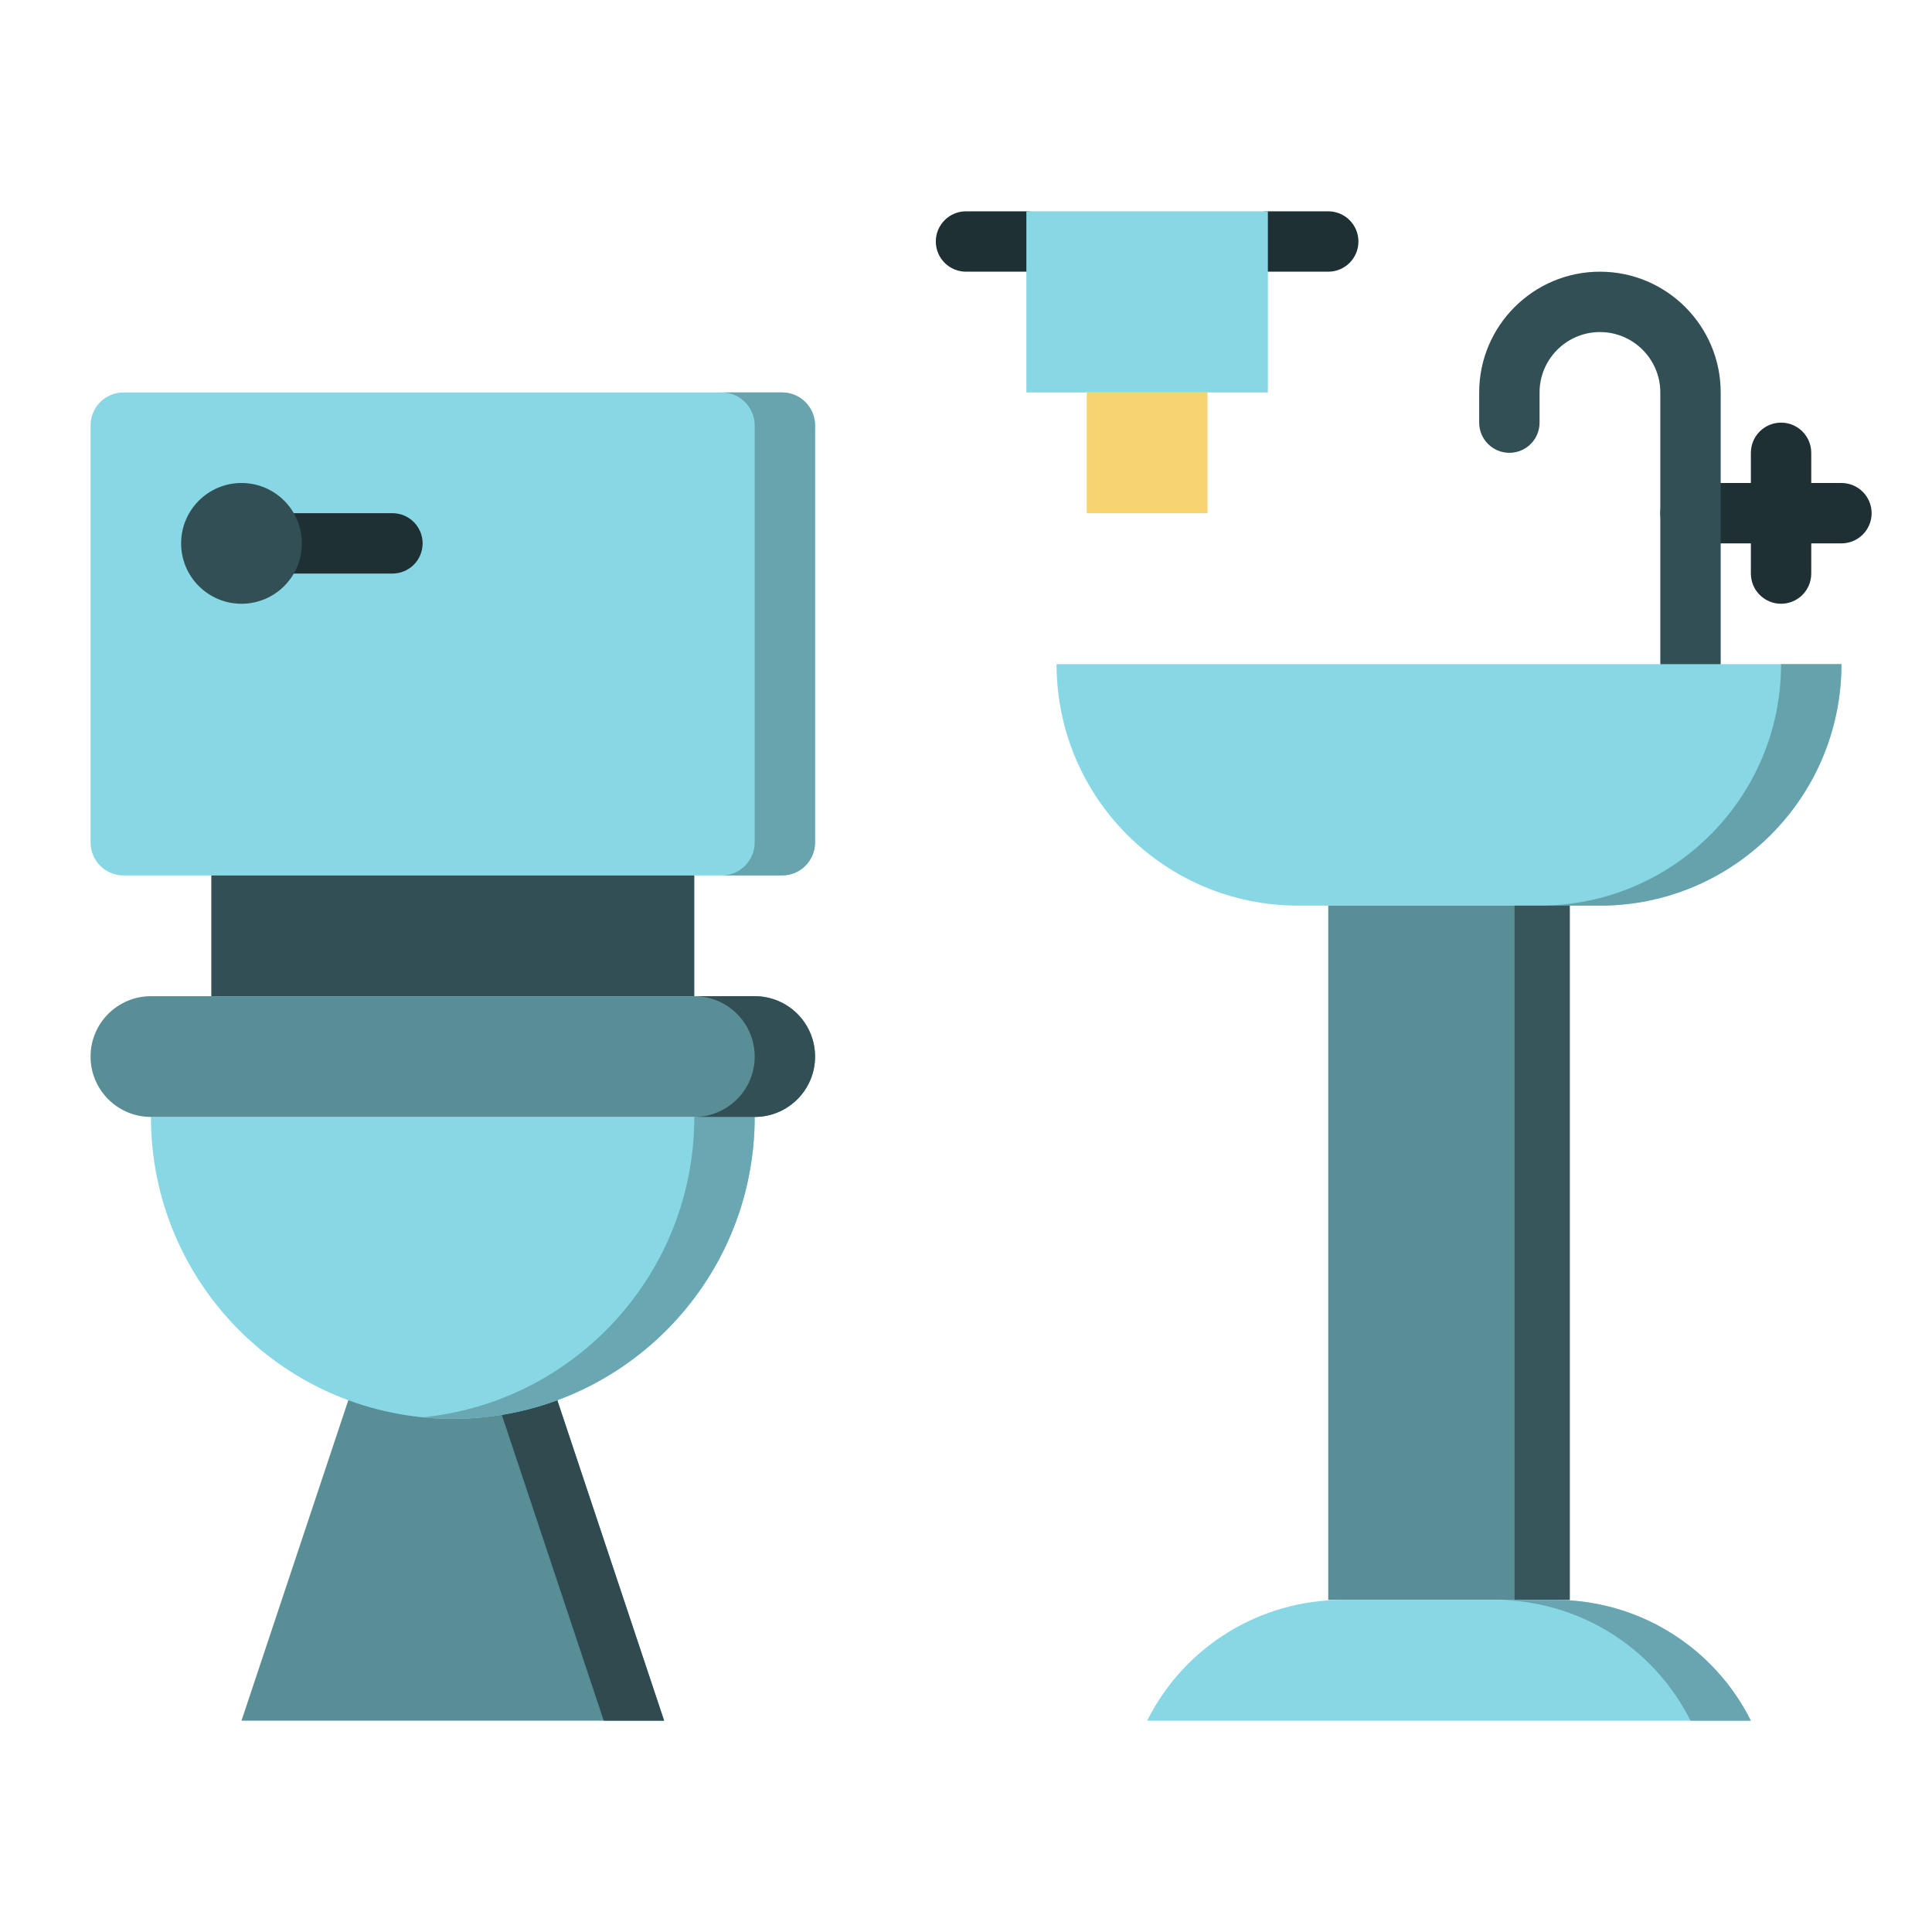 <?xml version="1.0" encoding="UTF-8"?>
<svg xmlns="http://www.w3.org/2000/svg" width="200" height="200" viewBox="0 0 200 200" fill="none">
  <path d="M106.25 28.125H100C99.171 28.125 98.376 27.796 97.79 27.21C97.204 26.624 96.875 25.829 96.875 25C96.875 24.171 97.204 23.376 97.79 22.79C98.376 22.204 99.171 21.875 100 21.875H106.25C107.079 21.875 107.874 22.204 108.46 22.79C109.046 23.376 109.375 24.171 109.375 25C109.375 25.829 109.046 26.624 108.46 27.21C107.874 27.796 107.079 28.125 106.25 28.125ZM137.5 28.125H131.25C130.421 28.125 129.626 27.796 129.04 27.21C128.454 26.624 128.125 25.829 128.125 25C128.125 24.171 128.454 23.376 129.04 22.79C129.626 22.204 130.421 21.875 131.25 21.875H137.5C138.329 21.875 139.124 22.204 139.71 22.79C140.296 23.376 140.625 24.171 140.625 25C140.625 25.829 140.296 26.624 139.71 27.21C139.124 27.796 138.329 28.125 137.5 28.125ZM190.625 56.25H175C174.171 56.25 173.376 55.921 172.79 55.335C172.204 54.749 171.875 53.954 171.875 53.125C171.875 52.296 172.204 51.501 172.79 50.915C173.376 50.329 174.171 50 175 50H190.625C191.454 50 192.249 50.329 192.835 50.915C193.421 51.501 193.75 52.296 193.75 53.125C193.75 53.954 193.421 54.749 192.835 55.335C192.249 55.921 191.454 56.25 190.625 56.25Z" fill="#1E3033"></path>
  <path d="M184.375 62.5C183.546 62.5 182.751 62.171 182.165 61.585C181.579 60.999 181.25 60.204 181.25 59.375V46.875C181.25 46.046 181.579 45.251 182.165 44.665C182.751 44.079 183.546 43.75 184.375 43.75C185.204 43.75 185.999 44.079 186.585 44.665C187.171 45.251 187.5 46.046 187.5 46.875V59.375C187.5 60.204 187.171 60.999 186.585 61.585C185.999 62.171 185.204 62.5 184.375 62.5Z" fill="#1E3033"></path>
  <path d="M175 71.875C174.171 71.875 173.376 71.546 172.79 70.96C172.204 70.374 171.875 69.579 171.875 68.75V40.625C171.875 37.179 169.071 34.375 165.625 34.375C162.179 34.375 159.375 37.179 159.375 40.625V43.75C159.375 44.579 159.046 45.374 158.46 45.96C157.874 46.546 157.079 46.875 156.25 46.875C155.421 46.875 154.626 46.546 154.04 45.96C153.454 45.374 153.125 44.579 153.125 43.75V40.625C153.125 33.732 158.732 28.125 165.625 28.125C172.518 28.125 178.125 33.732 178.125 40.625V68.75C178.125 69.579 177.796 70.374 177.21 70.96C176.624 71.546 175.829 71.875 175 71.875Z" fill="#314F54"></path>
  <path d="M56.25 140.625H37.5L25 178.125H68.75L56.25 140.625Z" fill="#598E97"></path>
  <path d="M56.25 140.625H50L62.5 178.125H68.75L56.25 140.625Z" fill="#2F4B50"></path>
  <path d="M165.625 93.75H134.375C120.568 93.75 109.375 82.557 109.375 68.75H190.625C190.625 82.557 179.432 93.75 165.625 93.75Z" fill="#87D7E5"></path>
  <path d="M184.375 68.75C184.375 82.557 173.182 93.75 159.375 93.75H165.625C179.432 93.75 190.625 82.557 190.625 68.75H184.375Z" fill="#65A2AC"></path>
  <path d="M137.5 93.75H162.5V165.625H137.5V93.75Z" fill="#598E97"></path>
  <path d="M156.787 93.75H162.5V165.625H156.787V93.75Z" fill="#36565B"></path>
  <path d="M80.96 90.625H12.79C11.884 90.625 11.016 90.265 10.375 89.625C9.735 88.984 9.375 88.115 9.375 87.21V44.04C9.375 43.135 9.735 42.266 10.375 41.625C11.016 40.985 11.884 40.625 12.79 40.625H80.96C81.865 40.625 82.734 40.985 83.375 41.625C84.015 42.266 84.375 43.135 84.375 44.04V87.21C84.375 88.115 84.015 88.984 83.375 89.625C82.734 90.265 81.865 90.625 80.96 90.625Z" fill="#87D7E5"></path>
  <path d="M80.96 40.625H74.71C75.615 40.625 76.484 40.985 77.125 41.625C77.765 42.266 78.125 43.135 78.125 44.04V87.21C78.125 88.115 77.765 88.984 77.125 89.625C76.484 90.265 75.615 90.625 74.71 90.625H80.96C81.865 90.625 82.734 90.265 83.375 89.625C84.015 88.984 84.375 88.115 84.375 87.21V44.04C84.375 43.135 84.015 42.266 83.375 41.625C82.734 40.985 81.865 40.625 80.96 40.625Z" fill="#67A4AE"></path>
  <path d="M21.875 90.625H71.875V103.125H21.875V90.625Z" fill="#314F54"></path>
  <path d="M46.875 146.875C29.616 146.875 15.625 132.884 15.625 115.625H78.125C78.125 132.884 64.134 146.875 46.875 146.875Z" fill="#87D7E5"></path>
  <path d="M71.875 115.625C71.875 131.829 59.541 145.151 43.75 146.719C44.778 146.821 45.82 146.875 46.875 146.875C64.134 146.875 78.125 132.884 78.125 115.625H71.875Z" fill="#69A7B2"></path>
  <path d="M78.125 115.625H15.625C12.173 115.625 9.375 112.827 9.375 109.375C9.375 105.923 12.173 103.125 15.625 103.125H78.125C81.577 103.125 84.375 105.923 84.375 109.375C84.375 112.827 81.577 115.625 78.125 115.625Z" fill="#598E97"></path>
  <path d="M78.125 103.125H71.875C75.327 103.125 78.125 105.923 78.125 109.375C78.125 112.827 75.327 115.625 71.875 115.625H78.125C81.577 115.625 84.375 112.827 84.375 109.375C84.375 105.923 81.577 103.125 78.125 103.125Z" fill="#314F54"></path>
  <path d="M40.625 59.375H28.125C27.296 59.375 26.501 59.046 25.915 58.46C25.329 57.874 25 57.079 25 56.25C25 55.421 25.329 54.626 25.915 54.04C26.501 53.454 27.296 53.125 28.125 53.125H40.625C41.454 53.125 42.249 53.454 42.835 54.04C43.421 54.626 43.75 55.421 43.75 56.25C43.75 57.079 43.421 57.874 42.835 58.46C42.249 59.046 41.454 59.375 40.625 59.375Z" fill="#1E3033"></path>
  <path d="M106.25 21.875H131.25V40.625H106.25V21.875Z" fill="#87D7E5"></path>
  <path d="M112.5 40.625H125V53.125H112.5V40.625Z" fill="#F8D371"></path>
  <path d="M181.25 178.125H118.75C120.628 174.369 123.515 171.21 127.087 169.002C130.659 166.794 134.776 165.625 138.975 165.625H161.025C165.224 165.625 169.341 166.794 172.913 169.002C176.485 171.21 179.372 174.369 181.25 178.125Z" fill="#87D7E5"></path>
  <path d="M161.025 165.625H154.775C158.974 165.625 163.091 166.794 166.663 169.002C170.235 171.21 173.122 174.369 175 178.125H181.25C179.372 174.369 176.485 171.21 172.913 169.002C169.341 166.794 165.224 165.625 161.025 165.625Z" fill="#68A5B0"></path>
  <path d="M25 62.5C28.452 62.5 31.25 59.702 31.25 56.25C31.25 52.798 28.452 50 25 50C21.548 50 18.75 52.798 18.75 56.25C18.75 59.702 21.548 62.5 25 62.5Z" fill="#314F54"></path>
</svg>
